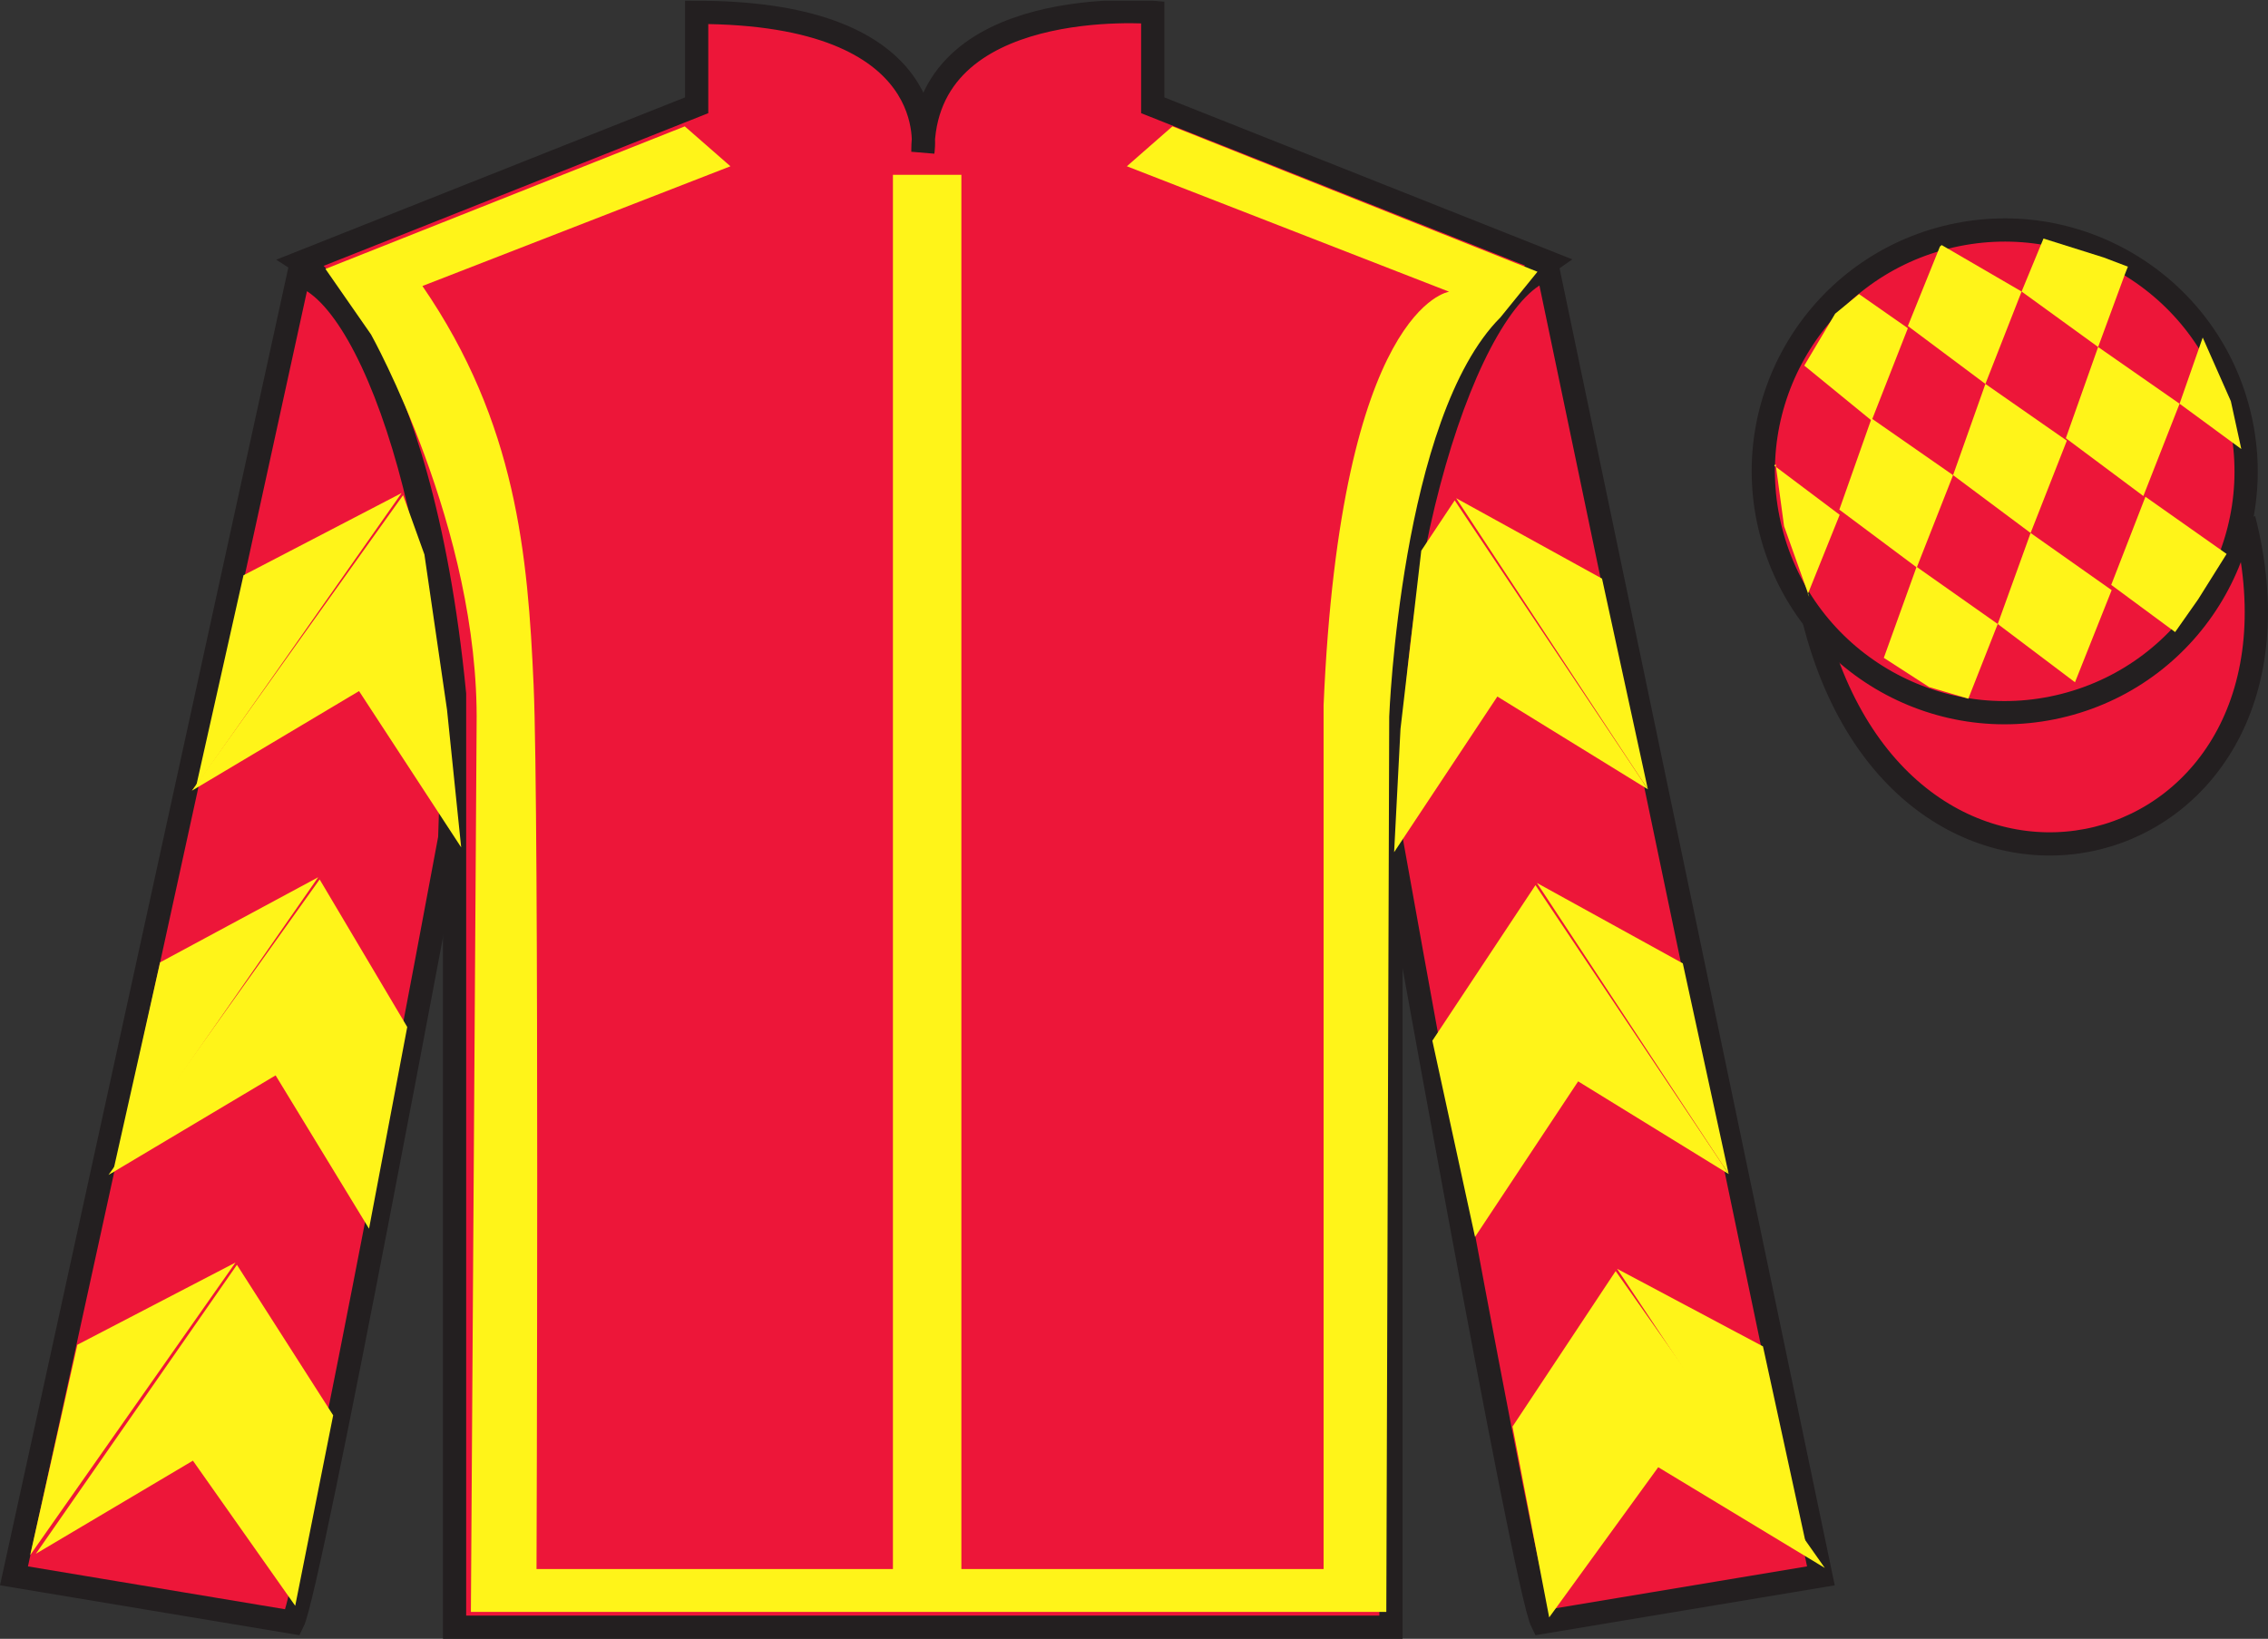 <?xml version="1.0" encoding="UTF-8"?>
<svg xmlns="http://www.w3.org/2000/svg" xmlns:xlink="http://www.w3.org/1999/xlink" width="97.59pt" height="70.53pt" viewBox="0 0 97.59 70.53" version="1.1">
<rect x="0" y="0" width="97.59" height="70.53" fill="#333333" stroke="none"/>
<defs>
<clipPath id="clip1">
  <path d="M 0 70.531 L 97.59 70.531 L 97.59 0.031 L 0 0.031 L 0 70.531 Z M 0 70.531 "/>
</clipPath>
</defs>
<g id="surface0">
<g clip-path="url(#clip1)" clip-rule="nonzero">
<path style=" stroke:none;fill-rule:nonzero;fill:rgb(92.863%,8.783%,22.277%);fill-opacity:1;" d="M 12.977 11.281 C 12.977 11.281 18.059 14.531 19.559 29.863 C 19.559 29.863 19.559 44.863 19.559 70.031 L 59.852 70.031 L 59.852 29.695 C 59.852 29.695 61.641 14.695 66.602 11.281 L 49.602 4.531 L 49.602 0.531 C 49.602 0.531 39.711 -0.305 39.711 6.531 C 39.711 6.531 40.727 0.531 29.977 0.531 L 29.977 4.531 L 12.977 11.281 "/>
<path style="fill:none;stroke-width:10;stroke-linecap:butt;stroke-linejoin:miter;stroke:rgb(13.73%,12.16%,12.549%);stroke-opacity:1;stroke-miterlimit:4;" d="M 129.766 592.487 C 129.766 592.487 180.586 559.987 195.586 406.667 C 195.586 406.667 195.586 256.667 195.586 4.987 L 598.516 4.987 L 598.516 408.347 C 598.516 408.347 616.406 558.347 666.016 592.487 L 496.016 659.987 L 496.016 699.987 C 496.016 699.987 397.109 708.347 397.109 639.987 C 397.109 639.987 407.266 699.987 299.766 699.987 L 299.766 659.987 L 129.766 592.487 Z M 129.766 592.487 " transform="matrix(0.1,0,0,-0.1,0,70.53)"/>
<path style=" stroke:none;fill-rule:nonzero;fill:rgb(13.73%,12.16%,12.549%);fill-opacity:1;" d="M 16.059 14.594 L 14.141 11.832 "/>
<path style=" stroke:none;fill-rule:nonzero;fill:rgb(92.863%,8.783%,22.277%);fill-opacity:1;" d="M 12.602 69.82 C 13.352 68.32 19.352 36.07 19.352 36.07 C 19.852 24.57 16.352 12.82 12.852 11.82 L 0.602 67.82 L 12.602 69.82 "/>
<path style="fill:none;stroke-width:10;stroke-linecap:butt;stroke-linejoin:miter;stroke:rgb(13.73%,12.16%,12.549%);stroke-opacity:1;stroke-miterlimit:4;" d="M 126.016 7.097 C 133.516 22.097 193.516 344.597 193.516 344.597 C 198.516 459.597 163.516 577.097 128.516 587.097 L 6.016 27.097 L 126.016 7.097 Z M 126.016 7.097 " transform="matrix(0.1,0,0,-0.1,0,70.53)"/>
<path style=" stroke:none;fill-rule:nonzero;fill:rgb(92.863%,8.783%,22.277%);fill-opacity:1;" d="M 78.352 67.82 L 66.602 11.57 C 63.102 12.57 59.352 24.57 59.852 36.07 C 59.852 36.07 65.602 68.32 66.352 69.82 L 78.352 67.82 "/>
<path style="fill:none;stroke-width:10;stroke-linecap:butt;stroke-linejoin:miter;stroke:rgb(13.73%,12.16%,12.549%);stroke-opacity:1;stroke-miterlimit:4;" d="M 783.516 27.097 L 666.016 589.597 C 631.016 579.597 593.516 459.597 598.516 344.597 C 598.516 344.597 656.016 22.097 663.516 7.097 L 783.516 27.097 Z M 783.516 27.097 " transform="matrix(0.1,0,0,-0.1,0,70.53)"/>
<path style="fill-rule:nonzero;fill:rgb(92.863%,8.783%,22.277%);fill-opacity:1;stroke-width:10;stroke-linecap:butt;stroke-linejoin:miter;stroke:rgb(13.73%,12.16%,12.549%);stroke-opacity:1;stroke-miterlimit:4;" d="M 780.664 437.995 C 820.391 282.37 1004.336 329.948 965.547 481.941 " transform="matrix(0.1,0,0,-0.1,0,70.53)"/>
<path style=" stroke:none;fill-rule:nonzero;fill:rgb(100%,95.41%,10.001%);fill-opacity:1;" d="M 14.004 11.574 L 29.465 5.438 L 31.43 7.156 L 18.176 12.309 C 22.227 18.199 22.715 23.906 22.961 29.488 C 23.207 35.012 23.086 67.527 23.086 67.527 L 38.422 67.527 L 38.422 7.523 L 41.367 7.523 L 41.367 67.527 L 56.953 67.527 L 56.953 30.348 C 57.691 13.168 62.355 12.555 62.355 12.555 L 48.488 7.156 L 50.449 5.438 L 66.156 11.695 L 64.562 13.66 C 60.27 17.953 59.777 30.84 59.777 30.84 L 59.652 69.371 L 20.262 69.371 L 20.508 31.207 C 20.629 22.738 15.965 14.395 15.965 14.395 "/>
<path style=" stroke:none;fill-rule:nonzero;fill:rgb(92.863%,8.783%,22.277%);fill-opacity:1;" d="M 88.828 30.348 C 94.387 28.93 97.742 23.273 96.324 17.719 C 94.906 12.16 89.25 8.805 83.691 10.223 C 78.137 11.641 74.777 17.297 76.199 22.852 C 77.613 28.41 83.27 31.766 88.828 30.348 "/>
<path style="fill:none;stroke-width:10;stroke-linecap:butt;stroke-linejoin:miter;stroke:rgb(13.73%,12.16%,12.549%);stroke-opacity:1;stroke-miterlimit:4;" d="M 888.281 401.823 C 943.867 416.003 977.422 472.566 963.242 528.112 C 949.062 583.698 892.5 617.253 836.914 603.073 C 781.367 588.894 747.773 532.331 761.992 476.784 C 776.133 421.198 832.695 387.644 888.281 401.823 Z M 888.281 401.823 " transform="matrix(0.1,0,0,-0.1,0,70.53)"/>
<path style=" stroke:none;fill-rule:nonzero;fill:rgb(100%,95.41%,10.001%);fill-opacity:1;" d="M 8.254 34.031 L 15.449 29.742 L 19.844 36.469 L 19.234 30.539 L 18.262 23.863 L 17.344 21.312 "/>
<path style=" stroke:none;fill-rule:nonzero;fill:rgb(100%,95.41%,10.001%);fill-opacity:1;" d="M 17.281 21.219 L 10.477 24.758 L 8.445 33.812 "/>
<path style=" stroke:none;fill-rule:nonzero;fill:rgb(100%,95.41%,10.001%);fill-opacity:1;" d="M 1.105 67.152 L 8.301 62.863 "/>
<path style=" stroke:none;fill-rule:nonzero;fill:rgb(100%,95.41%,10.001%);fill-opacity:1;" d="M 14.586 61.16 L 10.195 54.434 "/>
<path style=" stroke:none;fill-rule:nonzero;fill:rgb(100%,95.41%,10.001%);fill-opacity:1;" d="M 10.133 54.336 L 3.328 57.875 "/>
<path style=" stroke:none;fill-rule:nonzero;fill:rgb(100%,95.41%,10.001%);fill-opacity:1;" d="M 1.543 66.871 L 8.301 62.863 L 12.703 69.109 L 14.336 60.91 L 10.195 54.434 "/>
<path style=" stroke:none;fill-rule:nonzero;fill:rgb(100%,95.41%,10.001%);fill-opacity:1;" d="M 10.133 54.336 L 3.328 57.875 L 1.297 66.93 "/>
<path style=" stroke:none;fill-rule:nonzero;fill:rgb(100%,95.41%,10.001%);fill-opacity:1;" d="M 4.668 50.566 L 11.859 46.281 L 15.879 52.879 L 17.523 44.199 L 13.754 37.848 "/>
<path style=" stroke:none;fill-rule:nonzero;fill:rgb(100%,95.41%,10.001%);fill-opacity:1;" d="M 13.691 37.754 L 6.887 41.418 L 4.855 50.473 "/>
<path style=" stroke:none;fill-rule:nonzero;fill:rgb(100%,95.41%,10.001%);fill-opacity:1;" d="M 70.906 33.969 L 64.43 29.977 L 59.988 36.676 L 60.262 31.371 L 61.156 23.699 L 62.594 21.535 "/>
<path style=" stroke:none;fill-rule:nonzero;fill:rgb(100%,95.41%,10.001%);fill-opacity:1;" d="M 62.656 21.441 L 68.934 24.902 L 70.906 33.969 "/>
<path style=" stroke:none;fill-rule:nonzero;fill:rgb(100%,95.41%,10.001%);fill-opacity:1;" d="M 78.52 67.48 L 71.352 63.145 "/>
<path style=" stroke:none;fill-rule:nonzero;fill:rgb(100%,95.41%,10.001%);fill-opacity:1;" d="M 65.082 61.398 L 69.52 54.703 "/>
<path style=" stroke:none;fill-rule:nonzero;fill:rgb(100%,95.41%,10.001%);fill-opacity:1;" d="M 78.52 67.48 L 71.352 63.145 L 66.66 69.609 L 65.082 61.398 L 69.52 54.703 "/>
<path style=" stroke:none;fill-rule:nonzero;fill:rgb(100%,95.41%,10.001%);fill-opacity:1;" d="M 69.582 54.605 L 75.859 57.945 L 77.832 67.012 "/>
<path style=" stroke:none;fill-rule:nonzero;fill:rgb(100%,95.41%,10.001%);fill-opacity:1;" d="M 74.383 50.527 L 67.906 46.539 L 63.469 53.234 L 61.633 44.789 L 66.07 38.094 "/>
<path style=" stroke:none;fill-rule:nonzero;fill:rgb(100%,95.41%,10.001%);fill-opacity:1;" d="M 66.133 38 L 72.41 41.461 L 74.383 50.527 "/>
<path style=" stroke:none;fill-rule:nonzero;fill:rgb(100%,95.41%,10.001%);fill-opacity:1;" d="M 79.992 12.656 L 78.965 13.5 L 77.637 15.734 L 80.535 18.102 L 82.094 14.125 L 79.992 12.656 "/>
<path style=" stroke:none;fill-rule:nonzero;fill:rgb(100%,95.41%,10.001%);fill-opacity:1;" d="M 83.684 10.625 L 83.547 10.547 L 83.473 10.613 L 82.094 14.031 L 85.43 16.523 L 86.988 12.547 L 83.684 10.625 "/>
<path style=" stroke:none;fill-rule:nonzero;fill:rgb(100%,95.41%,10.001%);fill-opacity:1;" d="M 90.523 11.082 L 87.93 10.266 L 86.988 12.547 L 90.281 14.934 L 91.438 11.789 L 91.562 11.477 L 90.523 11.082 "/>
<path style=" stroke:none;fill-rule:nonzero;fill:rgb(100%,95.41%,10.001%);fill-opacity:1;" d="M 80.531 18.008 L 79.145 21.934 L 82.477 24.422 L 84.039 20.449 L 80.531 18.008 "/>
<path style=" stroke:none;fill-rule:nonzero;fill:rgb(100%,95.41%,10.001%);fill-opacity:1;" d="M 85.43 16.523 L 84.039 20.449 L 87.375 22.938 L 88.934 18.965 L 85.43 16.523 "/>
<path style=" stroke:none;fill-rule:nonzero;fill:rgb(100%,95.41%,10.001%);fill-opacity:1;" d="M 90.281 14.934 L 88.891 18.859 L 92.227 21.348 L 93.785 17.375 L 90.281 14.934 "/>
<path style=" stroke:none;fill-rule:nonzero;fill:rgb(100%,95.41%,10.001%);fill-opacity:1;" d="M 82.469 24.395 L 81.059 28.312 L 83.008 29.57 L 84.695 30.07 L 85.961 26.855 L 82.469 24.395 "/>
<path style=" stroke:none;fill-rule:nonzero;fill:rgb(100%,95.41%,10.001%);fill-opacity:1;" d="M 87.375 22.938 L 85.961 26.855 L 89.285 29.363 L 90.863 25.398 L 87.375 22.938 "/>
<path style=" stroke:none;fill-rule:nonzero;fill:rgb(100%,95.41%,10.001%);fill-opacity:1;" d="M 92.316 21.379 L 90.844 25.172 L 93.594 27.203 L 94.582 25.797 L 95.809 23.84 L 92.316 21.379 "/>
<path style=" stroke:none;fill-rule:nonzero;fill:rgb(100%,95.41%,10.001%);fill-opacity:1;" d="M 76.344 20.039 L 76.406 19.977 L 76.766 22.641 L 77.852 25.691 L 77.789 25.566 L 79.16 22.156 L 76.344 20.039 "/>
<path style=" stroke:none;fill-rule:nonzero;fill:rgb(100%,95.41%,10.001%);fill-opacity:1;" d="M 94.781 14.527 L 94.781 14.527 L 93.785 17.375 L 96.441 19.324 L 95.992 17.266 L 94.781 14.527 "/>
</g>
</g>
</svg>
